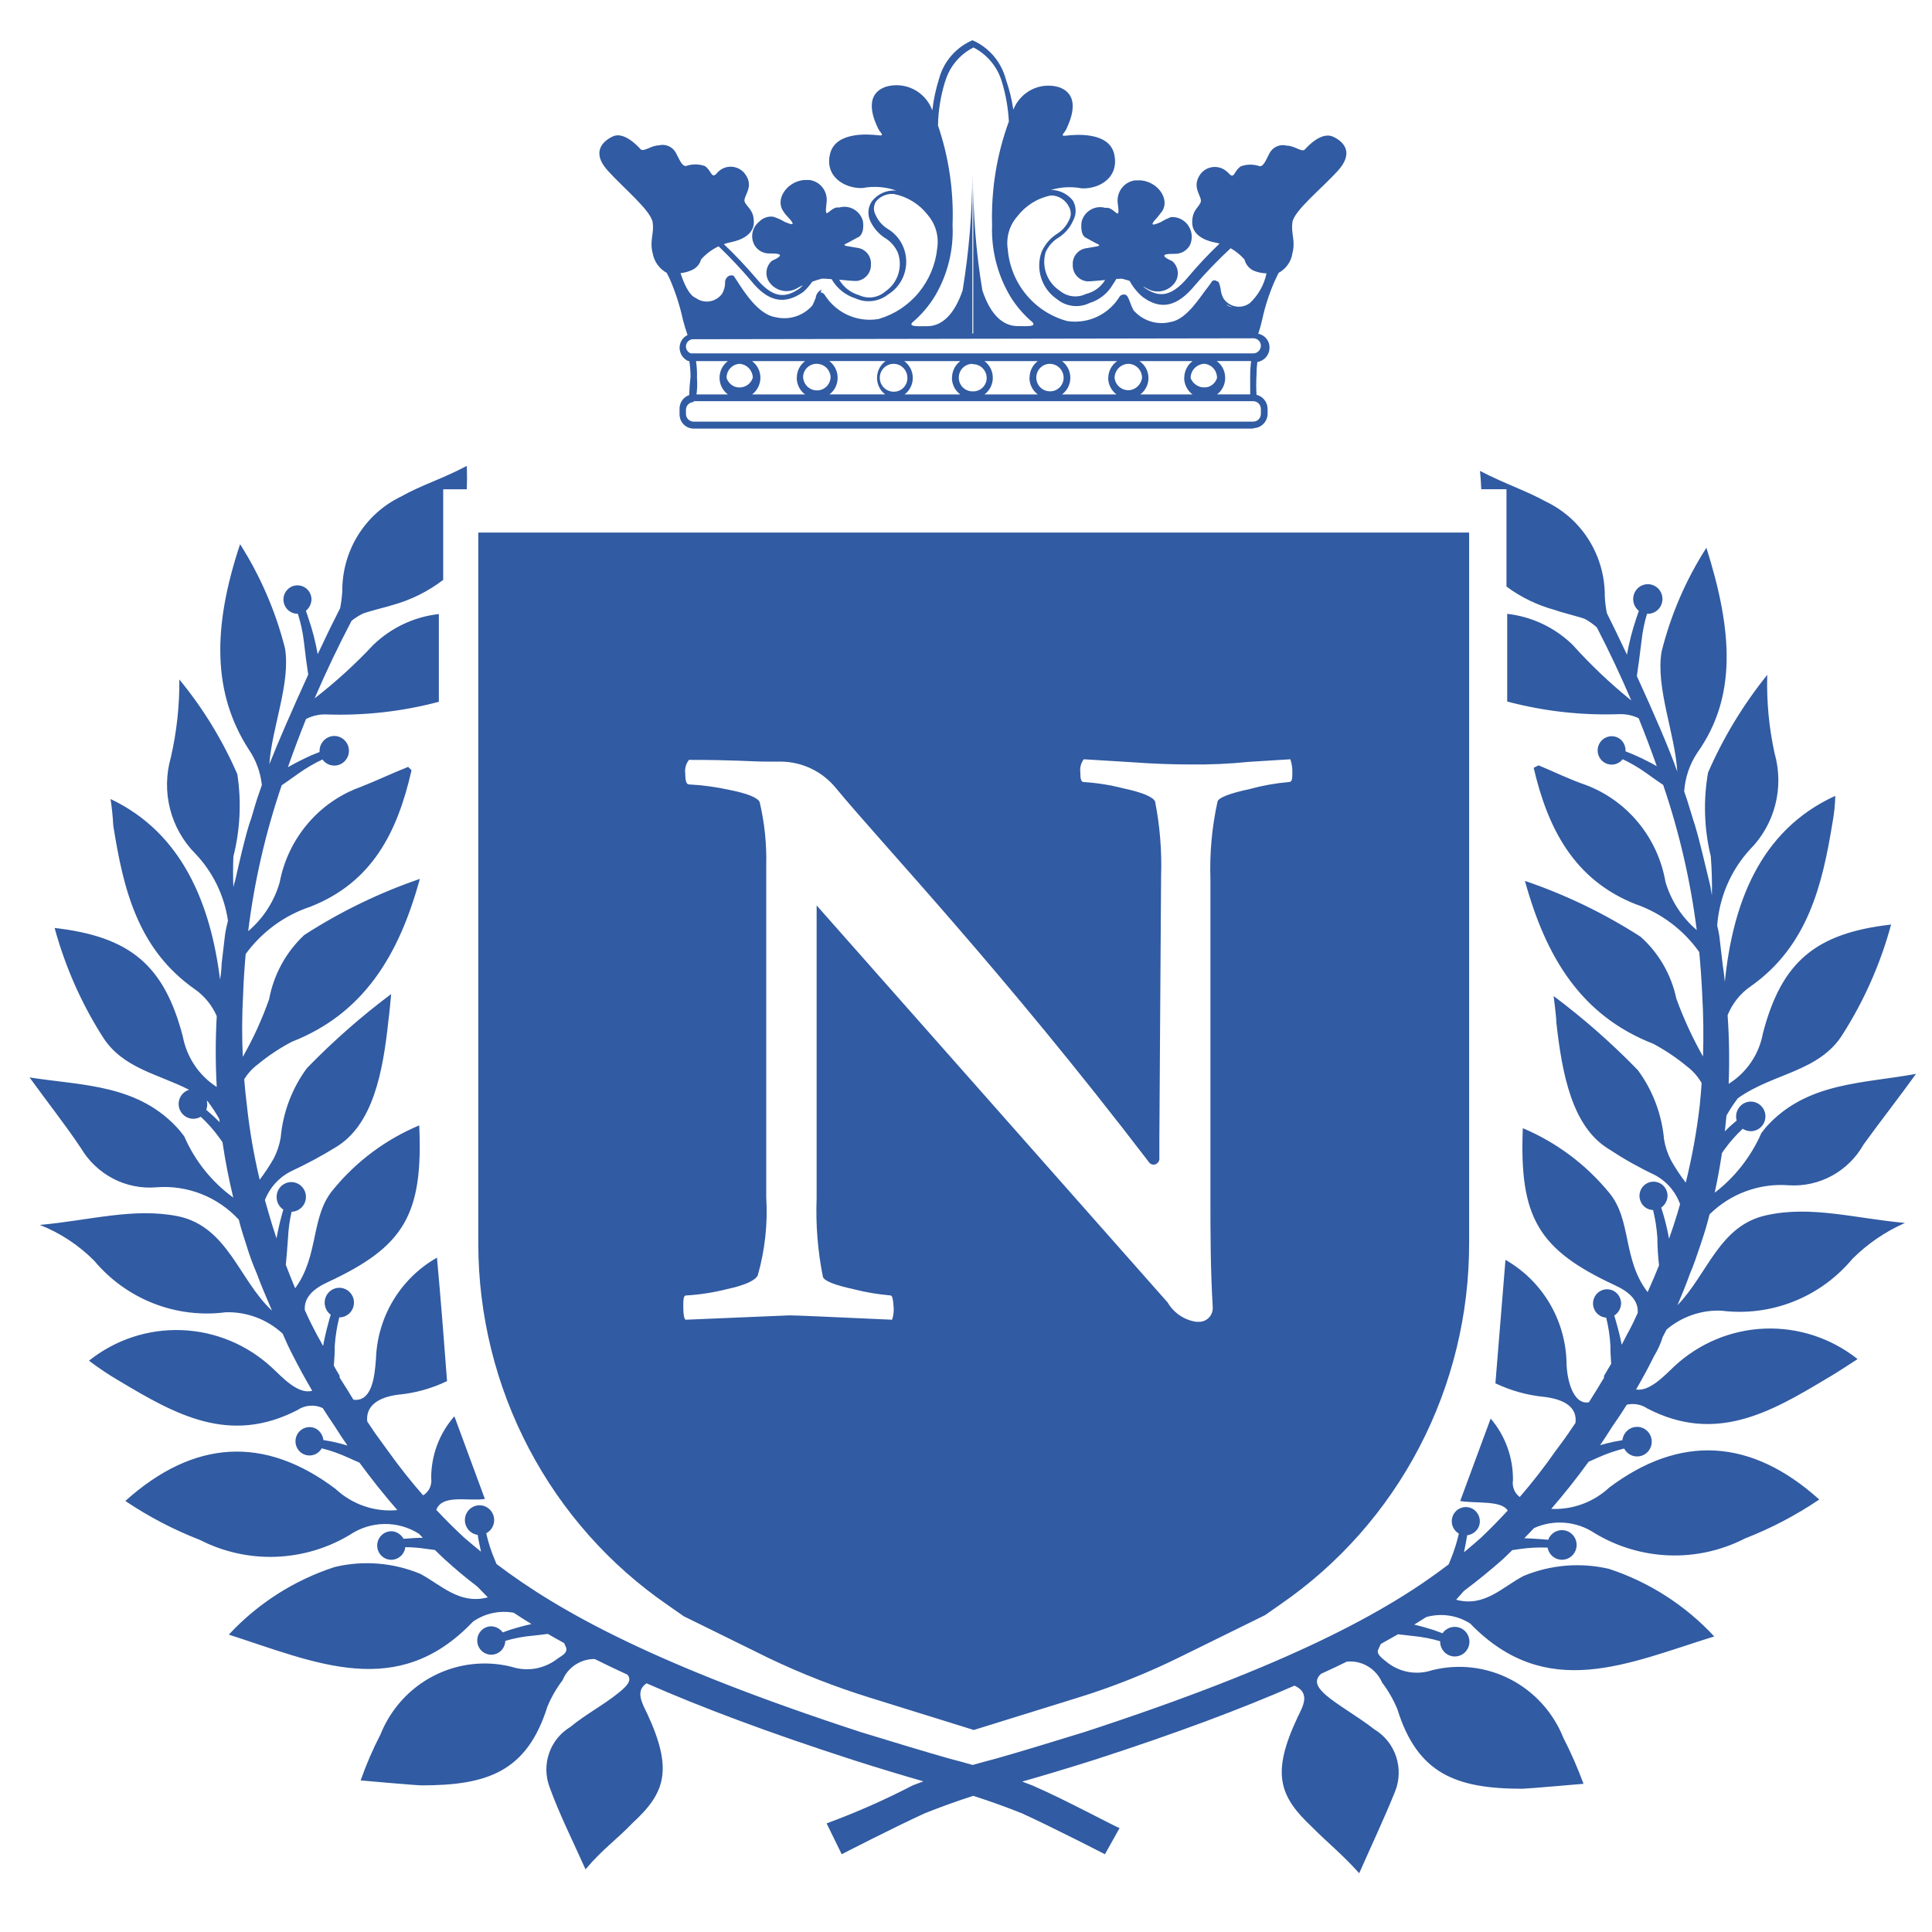 <svg width="48" height="48" viewBox="0 0 48 48" fill="none" xmlns="http://www.w3.org/2000/svg">
<path d="M16.216 5.528C16.255 5.819 16.133 5.973 16.216 6.295C16.235 6.397 16.276 6.493 16.336 6.577C16.397 6.661 16.475 6.73 16.565 6.779L16.634 6.917C16.779 7.247 16.89 7.591 16.967 7.944C17 8.073 17.039 8.2 17.082 8.324C17.023 8.352 16.973 8.397 16.938 8.453C16.903 8.509 16.884 8.574 16.884 8.641C16.885 8.71 16.905 8.778 16.943 8.837C16.981 8.895 17.034 8.941 17.096 8.97H17.126C17.146 9.1 17.156 9.23 17.156 9.361C17.138 9.513 17.128 9.665 17.123 9.816C17.053 9.839 16.993 9.884 16.95 9.944C16.907 10.004 16.884 10.075 16.883 10.149V10.28C16.883 10.285 16.883 10.291 16.883 10.296C16.884 10.389 16.92 10.479 16.986 10.545C17.051 10.611 17.14 10.648 17.232 10.648H31.137V10.637C31.23 10.637 31.32 10.601 31.386 10.534C31.453 10.469 31.491 10.379 31.493 10.284V10.152C31.491 10.072 31.463 9.995 31.413 9.933C31.364 9.871 31.295 9.828 31.218 9.809C31.208 9.643 31.208 9.475 31.218 9.309C31.218 9.203 31.225 9.098 31.238 8.993C31.329 8.979 31.412 8.93 31.468 8.856C31.524 8.781 31.549 8.688 31.538 8.595C31.538 8.591 31.538 8.585 31.538 8.581C31.527 8.51 31.494 8.444 31.444 8.392C31.395 8.341 31.331 8.305 31.261 8.292C31.299 8.177 31.332 8.061 31.358 7.943C31.434 7.589 31.549 7.245 31.7 6.916L31.768 6.778C31.858 6.73 31.936 6.661 31.995 6.577C32.055 6.493 32.094 6.396 32.109 6.295C32.192 5.973 32.071 5.819 32.109 5.527C32.147 5.236 32.829 4.693 33.235 4.247C33.64 3.802 33.401 3.526 33.12 3.396C32.84 3.265 32.498 3.623 32.423 3.71C32.347 3.796 32.165 3.618 31.968 3.618C31.887 3.596 31.801 3.603 31.724 3.636C31.648 3.669 31.584 3.728 31.543 3.802C31.453 3.97 31.399 4.131 31.301 4.131C31.149 4.077 30.983 4.077 30.831 4.131C30.657 4.238 30.672 4.453 30.543 4.323C30.516 4.291 30.485 4.263 30.452 4.239C30.357 4.167 30.238 4.136 30.121 4.152C30.004 4.168 29.897 4.23 29.825 4.325C29.575 4.671 29.9 4.893 29.825 5.039C29.75 5.184 29.62 5.238 29.62 5.53C29.62 5.821 29.901 5.967 30.167 6.021C30.211 6.029 30.255 6.039 30.299 6.052C30.025 6.313 29.766 6.589 29.522 6.879C29.072 7.423 28.756 7.377 28.423 7.14L28.401 7.117C28.444 7.139 28.487 7.161 28.529 7.185C28.638 7.241 28.763 7.256 28.882 7.228C29.001 7.2 29.106 7.132 29.181 7.034C29.242 6.953 29.271 6.852 29.261 6.751C29.251 6.65 29.203 6.556 29.127 6.49C28.718 6.306 29.037 6.306 29.181 6.306C29.255 6.309 29.329 6.292 29.395 6.257C29.46 6.222 29.516 6.17 29.556 6.106C29.595 6.029 29.613 5.943 29.608 5.857C29.604 5.77 29.576 5.686 29.529 5.614C29.483 5.541 29.418 5.483 29.341 5.444C29.265 5.405 29.179 5.388 29.094 5.393C29.002 5.429 28.913 5.472 28.828 5.524C28.76 5.546 28.472 5.692 28.76 5.393L28.874 5.247C29.064 4.956 28.783 4.526 28.349 4.481H28.2C28.071 4.498 27.954 4.565 27.874 4.668C27.793 4.771 27.755 4.902 27.768 5.033C27.836 5.524 27.73 5.209 27.526 5.163H27.457C27.336 5.13 27.206 5.147 27.097 5.21C26.988 5.274 26.907 5.378 26.874 5.501C26.874 5.501 26.813 5.846 26.995 5.915L27.22 6.038C27.418 6.122 27.266 6.114 26.978 6.169C26.883 6.184 26.798 6.234 26.738 6.309C26.678 6.384 26.647 6.479 26.652 6.575C26.648 6.679 26.683 6.78 26.751 6.857C26.819 6.934 26.914 6.982 27.016 6.99C27.066 6.994 27.26 6.975 27.456 6.957C27.403 7.044 27.334 7.12 27.252 7.179C27.169 7.239 27.076 7.281 26.978 7.304C26.873 7.355 26.755 7.374 26.64 7.359C26.524 7.344 26.415 7.295 26.326 7.22C26.174 7.12 26.059 6.974 25.996 6.802C25.933 6.631 25.927 6.444 25.977 6.269C26.045 6.115 26.159 5.986 26.303 5.901C26.459 5.801 26.583 5.657 26.659 5.486C26.701 5.41 26.724 5.324 26.724 5.237C26.724 5.15 26.701 5.064 26.659 4.988C26.594 4.904 26.511 4.836 26.416 4.79C26.321 4.743 26.217 4.719 26.112 4.719C26.361 4.644 26.624 4.631 26.879 4.68C27.334 4.696 27.811 4.397 27.682 3.829C27.553 3.261 26.697 3.346 26.5 3.369C26.303 3.393 26.454 3.308 26.5 3.193C26.546 3.078 26.91 2.38 26.31 2.166C26.086 2.1 25.846 2.12 25.637 2.223C25.427 2.326 25.263 2.505 25.176 2.723C25.138 2.468 25.076 2.217 24.991 1.974C24.934 1.758 24.831 1.559 24.687 1.39C24.543 1.222 24.363 1.088 24.161 1C23.959 1.086 23.778 1.218 23.634 1.385C23.489 1.553 23.384 1.751 23.328 1.966C23.248 2.22 23.193 2.48 23.163 2.745V2.74C23.078 2.512 22.912 2.325 22.696 2.217C22.481 2.109 22.233 2.087 22.003 2.157C21.402 2.372 21.76 3.068 21.813 3.185C21.865 3.302 22.01 3.384 21.813 3.361C21.616 3.337 20.762 3.254 20.623 3.821C20.483 4.388 20.987 4.687 21.426 4.672C21.716 4.617 22.015 4.641 22.292 4.743L22.253 4.734C22.14 4.727 22.027 4.747 21.924 4.794C21.821 4.841 21.731 4.912 21.661 5.002C21.613 5.073 21.583 5.156 21.577 5.242C21.57 5.329 21.586 5.415 21.623 5.493C21.701 5.662 21.825 5.806 21.979 5.907C22.124 5.993 22.238 6.121 22.306 6.276C22.369 6.448 22.372 6.638 22.316 6.813C22.26 6.988 22.147 7.139 21.995 7.242C21.907 7.319 21.798 7.368 21.683 7.385C21.567 7.401 21.449 7.383 21.343 7.333C21.136 7.274 20.959 7.137 20.849 6.949C21.04 6.967 21.225 6.984 21.275 6.981C21.377 6.973 21.472 6.925 21.54 6.848C21.608 6.77 21.643 6.669 21.639 6.566C21.644 6.47 21.613 6.374 21.553 6.299C21.493 6.224 21.407 6.174 21.312 6.159C21.024 6.106 20.873 6.113 21.07 6.029L21.295 5.906C21.5 5.837 21.439 5.492 21.439 5.492C21.405 5.369 21.325 5.265 21.216 5.201C21.107 5.138 20.977 5.121 20.855 5.154H20.787C20.575 5.2 20.477 5.514 20.537 5.023C20.552 4.894 20.516 4.763 20.437 4.66C20.357 4.556 20.241 4.489 20.113 4.472H19.969C19.544 4.518 19.263 4.947 19.453 5.238C19.486 5.29 19.525 5.339 19.567 5.384C19.855 5.683 19.567 5.536 19.499 5.514C19.408 5.46 19.311 5.416 19.211 5.384C19.145 5.376 19.079 5.383 19.017 5.406C18.955 5.429 18.899 5.466 18.854 5.514C18.771 5.583 18.714 5.679 18.695 5.786C18.675 5.893 18.695 6.003 18.749 6.097C18.788 6.161 18.844 6.213 18.91 6.248C18.976 6.283 19.049 6.3 19.124 6.297C19.268 6.297 19.586 6.297 19.177 6.48C19.101 6.547 19.053 6.641 19.044 6.742C19.034 6.843 19.062 6.944 19.124 7.025C19.198 7.123 19.304 7.191 19.423 7.219C19.542 7.247 19.666 7.232 19.776 7.176C19.832 7.144 19.89 7.113 19.948 7.085C19.924 7.111 19.9 7.137 19.873 7.161C19.532 7.399 19.221 7.445 18.774 6.9C18.525 6.608 18.261 6.329 17.983 6.065C18.046 6.044 18.11 6.027 18.175 6.014C18.433 5.961 18.729 5.815 18.729 5.524C18.729 5.232 18.593 5.178 18.509 5.033C18.426 4.887 18.767 4.664 18.509 4.319C18.437 4.224 18.331 4.162 18.213 4.146C18.096 4.13 17.977 4.161 17.883 4.233C17.851 4.257 17.823 4.285 17.799 4.317C17.67 4.447 17.678 4.233 17.511 4.125C17.359 4.071 17.194 4.071 17.042 4.125C16.936 4.125 16.883 3.964 16.792 3.796C16.751 3.721 16.688 3.663 16.611 3.63C16.534 3.597 16.448 3.59 16.367 3.612C16.177 3.612 15.988 3.788 15.912 3.704C15.837 3.62 15.495 3.259 15.223 3.39C14.951 3.52 14.698 3.796 15.101 4.241C15.505 4.686 16.178 5.237 16.216 5.528ZM31.061 9.799H30.236C30.299 9.752 30.35 9.691 30.385 9.62C30.421 9.549 30.439 9.471 30.439 9.392C30.439 9.387 30.439 9.382 30.439 9.377C30.438 9.297 30.418 9.219 30.382 9.149C30.346 9.078 30.294 9.017 30.23 8.97H31.084C31.068 9.092 31.06 9.215 31.06 9.338L31.061 9.799ZM29.936 9.04C30.02 9.05 30.098 9.092 30.153 9.158C30.209 9.223 30.238 9.307 30.236 9.393C30.22 9.442 30.194 9.487 30.158 9.524C30.122 9.562 30.079 9.59 30.031 9.608C29.943 9.636 29.847 9.63 29.764 9.59C29.68 9.55 29.615 9.48 29.581 9.393C29.581 9.346 29.59 9.299 29.608 9.255C29.626 9.212 29.652 9.173 29.686 9.14C29.719 9.107 29.759 9.081 29.802 9.064C29.846 9.046 29.892 9.038 29.939 9.039L29.936 9.04ZM29.42 9.393C29.421 9.472 29.441 9.55 29.477 9.621C29.513 9.692 29.564 9.753 29.628 9.8H28.33C28.395 9.751 28.447 9.688 28.482 9.615C28.518 9.542 28.535 9.461 28.533 9.38C28.531 9.299 28.51 9.219 28.471 9.148C28.431 9.077 28.376 9.016 28.309 8.972H29.629C29.564 9.02 29.511 9.084 29.476 9.157C29.44 9.23 29.422 9.311 29.423 9.392L29.42 9.393ZM28.025 9.04H28.04C28.131 9.042 28.216 9.081 28.279 9.147C28.341 9.213 28.375 9.301 28.373 9.393C28.361 9.468 28.327 9.537 28.273 9.591C28.22 9.645 28.152 9.68 28.078 9.692H28.072C28.027 9.697 27.982 9.694 27.938 9.682C27.895 9.669 27.855 9.648 27.819 9.62C27.784 9.592 27.754 9.557 27.732 9.517C27.71 9.477 27.697 9.434 27.691 9.388C27.692 9.298 27.728 9.211 27.79 9.146C27.853 9.081 27.938 9.043 28.027 9.039L28.025 9.04ZM27.532 9.385C27.532 9.466 27.551 9.546 27.587 9.618C27.623 9.69 27.676 9.752 27.74 9.8H26.384C26.448 9.753 26.5 9.692 26.536 9.621C26.572 9.55 26.591 9.472 26.592 9.393C26.592 9.393 26.592 9.388 26.592 9.385C26.592 9.305 26.573 9.225 26.537 9.153C26.501 9.081 26.449 9.019 26.384 8.971H27.757C27.689 9.017 27.634 9.078 27.596 9.15C27.557 9.222 27.536 9.303 27.535 9.385L27.532 9.385ZM26.084 9.04H26.092C26.182 9.042 26.268 9.081 26.331 9.147C26.393 9.213 26.427 9.301 26.425 9.393C26.423 9.482 26.386 9.567 26.322 9.629C26.258 9.691 26.172 9.724 26.084 9.722C26.039 9.722 25.995 9.713 25.954 9.696C25.913 9.679 25.876 9.654 25.845 9.622C25.813 9.591 25.788 9.553 25.772 9.511C25.755 9.47 25.746 9.426 25.746 9.381C25.746 9.336 25.755 9.291 25.772 9.25C25.788 9.209 25.813 9.171 25.845 9.139C25.876 9.108 25.913 9.082 25.954 9.065C25.995 9.048 26.039 9.039 26.084 9.039L26.084 9.04ZM25.576 9.385C25.576 9.466 25.595 9.546 25.631 9.618C25.667 9.69 25.72 9.752 25.784 9.8H24.458C24.522 9.753 24.573 9.692 24.61 9.621C24.646 9.55 24.665 9.472 24.666 9.393C24.666 9.393 24.666 9.388 24.666 9.385C24.666 9.305 24.648 9.225 24.611 9.153C24.575 9.081 24.523 9.019 24.458 8.971H25.784C25.72 9.019 25.669 9.081 25.633 9.153C25.597 9.225 25.579 9.304 25.579 9.385L25.576 9.385ZM24.158 9.04L24.166 9.048H24.181C24.271 9.05 24.357 9.088 24.419 9.154C24.482 9.22 24.516 9.309 24.514 9.4C24.514 9.4 24.514 9.407 24.514 9.41C24.508 9.499 24.467 9.582 24.4 9.641C24.334 9.699 24.247 9.729 24.158 9.723C24.069 9.723 23.983 9.687 23.919 9.623C23.856 9.559 23.821 9.472 23.821 9.382C23.821 9.291 23.856 9.204 23.919 9.14C23.983 9.076 24.069 9.04 24.158 9.04ZM23.65 9.385C23.65 9.466 23.669 9.546 23.705 9.618C23.741 9.69 23.794 9.752 23.858 9.8H22.474C22.538 9.751 22.59 9.688 22.625 9.616C22.661 9.544 22.679 9.464 22.678 9.383C22.677 9.303 22.657 9.223 22.62 9.152C22.583 9.08 22.53 9.019 22.466 8.972H23.858C23.794 9.02 23.743 9.082 23.707 9.153C23.672 9.225 23.653 9.304 23.653 9.385L23.65 9.385ZM22.544 9.393C22.544 9.479 22.512 9.561 22.454 9.624C22.397 9.687 22.317 9.725 22.233 9.731C22.164 9.737 22.094 9.722 22.034 9.688C21.973 9.654 21.924 9.602 21.893 9.539C21.863 9.476 21.851 9.404 21.861 9.335C21.872 9.265 21.902 9.201 21.95 9.149C21.997 9.098 22.059 9.062 22.127 9.047C22.195 9.032 22.265 9.038 22.33 9.064C22.394 9.09 22.449 9.136 22.487 9.195C22.526 9.254 22.545 9.323 22.544 9.393ZM21.793 9.326C21.782 9.416 21.795 9.506 21.83 9.589C21.865 9.672 21.921 9.745 21.992 9.799H20.607C20.67 9.752 20.721 9.691 20.757 9.62C20.792 9.549 20.81 9.471 20.81 9.392C20.81 9.387 20.81 9.382 20.81 9.377C20.809 9.297 20.79 9.219 20.754 9.149C20.718 9.078 20.666 9.017 20.603 8.97H22.003C21.945 9.012 21.897 9.065 21.861 9.126C21.825 9.187 21.802 9.255 21.793 9.326ZM20.31 9.04C20.395 9.044 20.476 9.08 20.536 9.141C20.596 9.202 20.632 9.283 20.636 9.369C20.633 9.459 20.596 9.544 20.532 9.605C20.468 9.667 20.383 9.701 20.294 9.699C20.205 9.699 20.119 9.663 20.055 9.6C19.992 9.537 19.955 9.451 19.953 9.361C19.953 9.361 19.953 9.355 19.953 9.352C19.956 9.308 19.968 9.264 19.987 9.225C20.007 9.185 20.034 9.15 20.067 9.121C20.101 9.092 20.139 9.07 20.181 9.056C20.222 9.042 20.266 9.036 20.31 9.039V9.04ZM19.794 9.393C19.796 9.472 19.815 9.55 19.851 9.621C19.887 9.692 19.939 9.753 20.002 9.8H18.684C18.747 9.753 18.799 9.692 18.835 9.621C18.871 9.55 18.891 9.472 18.892 9.393C18.892 9.393 18.892 9.388 18.892 9.385C18.892 9.305 18.873 9.225 18.837 9.153C18.801 9.081 18.748 9.019 18.684 8.971H20.002C19.937 9.02 19.885 9.083 19.849 9.156C19.813 9.23 19.795 9.31 19.797 9.392L19.794 9.393ZM18.385 9.04C18.471 9.048 18.55 9.087 18.609 9.151C18.668 9.215 18.701 9.298 18.703 9.385C18.686 9.44 18.655 9.489 18.614 9.529C18.573 9.569 18.523 9.598 18.468 9.613H18.463C18.379 9.638 18.288 9.628 18.211 9.585C18.134 9.542 18.076 9.471 18.051 9.385C18.051 9.295 18.085 9.208 18.148 9.143C18.21 9.079 18.295 9.041 18.385 9.039V9.04ZM17.877 9.385C17.877 9.466 17.895 9.546 17.932 9.618C17.968 9.69 18.02 9.752 18.085 9.8H17.304C17.323 9.665 17.327 9.528 17.316 9.393C17.321 9.252 17.313 9.111 17.292 8.971H18.085C18.02 9.018 17.968 9.081 17.932 9.153C17.896 9.224 17.877 9.304 17.877 9.385V9.385ZM31.326 10.16V10.283C31.326 10.334 31.306 10.383 31.27 10.419C31.235 10.455 31.186 10.475 31.136 10.475H17.232C17.182 10.475 17.134 10.455 17.098 10.419C17.062 10.383 17.042 10.334 17.042 10.283V10.182C17.042 10.131 17.062 10.082 17.098 10.046C17.134 10.01 17.182 9.99 17.232 9.99V9.967H31.137C31.187 9.968 31.235 9.988 31.27 10.024C31.306 10.06 31.326 10.108 31.326 10.159V10.16ZM31.326 8.589C31.326 8.639 31.306 8.688 31.27 8.724C31.235 8.76 31.186 8.78 31.136 8.78H17.164C17.123 8.766 17.088 8.738 17.066 8.7C17.044 8.662 17.037 8.617 17.045 8.574C17.054 8.531 17.077 8.492 17.112 8.465C17.146 8.438 17.189 8.425 17.232 8.428L31.144 8.405C31.192 8.405 31.238 8.424 31.272 8.459C31.306 8.493 31.326 8.54 31.326 8.589ZM30.465 7.56C30.512 7.59 30.562 7.613 30.615 7.63C30.587 7.629 30.559 7.622 30.533 7.61C30.508 7.598 30.484 7.581 30.465 7.56ZM26.557 5.136C26.587 5.188 26.603 5.246 26.603 5.305C26.603 5.365 26.587 5.423 26.557 5.474C26.493 5.615 26.388 5.733 26.257 5.812C26.09 5.92 25.959 6.074 25.878 6.257C25.803 6.467 25.8 6.696 25.868 6.909C25.937 7.121 26.074 7.305 26.257 7.43C26.369 7.523 26.504 7.582 26.648 7.599C26.792 7.617 26.937 7.593 27.068 7.529C27.314 7.454 27.523 7.287 27.652 7.062C27.679 7.021 27.707 6.976 27.736 6.93C27.79 6.93 27.838 6.924 27.872 6.924C27.937 6.939 28 6.958 28.064 6.978C28.147 7.13 28.256 7.265 28.387 7.376C28.842 7.714 29.251 7.621 29.691 7.084C29.968 6.762 30.264 6.456 30.575 6.167C30.704 6.24 30.821 6.335 30.919 6.448C30.934 6.508 30.962 6.564 31.001 6.611C31.04 6.659 31.089 6.697 31.144 6.724C31.247 6.766 31.356 6.789 31.466 6.792C31.407 7.075 31.263 7.332 31.053 7.529L31.046 7.534C30.996 7.57 30.94 7.595 30.881 7.609C30.822 7.622 30.76 7.624 30.701 7.613C30.641 7.603 30.583 7.58 30.532 7.547C30.481 7.514 30.436 7.472 30.401 7.421C30.358 7.346 30.333 7.263 30.326 7.176C30.304 7.077 30.288 6.984 30.228 6.984C30.221 6.98 30.214 6.977 30.206 6.974V6.969C30.192 6.964 30.176 6.963 30.161 6.965C30.146 6.967 30.131 6.972 30.118 6.981L30.027 7.111C29.837 7.339 29.497 7.939 29.079 8C28.915 8.041 28.742 8.035 28.581 7.984C28.419 7.932 28.274 7.837 28.162 7.709C28.129 7.647 28.101 7.583 28.078 7.517C28.04 7.418 28.01 7.317 27.934 7.317C27.913 7.315 27.892 7.318 27.872 7.326C27.852 7.334 27.834 7.347 27.82 7.364C27.686 7.584 27.491 7.76 27.259 7.869C27.028 7.978 26.769 8.015 26.516 7.977C26.119 7.871 25.763 7.643 25.499 7.324C25.234 7.006 25.073 6.613 25.038 6.198C25.015 6.052 25.024 5.903 25.064 5.761C25.105 5.619 25.176 5.488 25.273 5.378C25.48 5.108 25.776 4.922 26.108 4.856C26.201 4.855 26.293 4.881 26.372 4.931C26.452 4.98 26.516 5.052 26.557 5.136ZM23.481 2.031C23.534 1.848 23.623 1.677 23.745 1.531C23.866 1.384 24.017 1.265 24.186 1.18C24.355 1.266 24.504 1.386 24.625 1.532C24.747 1.678 24.837 1.848 24.891 2.031C24.989 2.352 25.047 2.683 25.065 3.018C24.764 3.839 24.623 4.712 24.648 5.587C24.625 6.203 24.778 6.813 25.088 7.343C25.239 7.596 25.432 7.821 25.657 8.01C25.725 8.102 25.618 8.11 25.27 8.102C24.922 8.094 24.611 7.833 24.406 7.213C24.246 6.25 24.17 5.275 24.181 4.299V8.285H24.158V4.301C24.155 5.277 24.074 6.252 23.916 7.215C23.703 7.836 23.391 8.097 23.052 8.104C22.712 8.112 22.589 8.104 22.665 8.013C22.89 7.824 23.082 7.598 23.234 7.346C23.545 6.816 23.696 6.205 23.666 5.59C23.697 4.75 23.575 3.912 23.304 3.117C23.311 2.749 23.37 2.383 23.479 2.031H23.481ZM18.651 6.964C19.076 7.5 19.485 7.585 19.955 7.255C20.04 7.179 20.116 7.093 20.18 6.998C20.26 6.968 20.341 6.943 20.424 6.922C20.477 6.922 20.563 6.928 20.661 6.936L20.667 6.945C20.798 7.168 21.006 7.335 21.251 7.412C21.383 7.473 21.529 7.496 21.674 7.478C21.818 7.461 21.955 7.403 22.069 7.313C22.206 7.228 22.318 7.109 22.396 6.967C22.474 6.825 22.515 6.666 22.515 6.504C22.515 6.342 22.474 6.182 22.396 6.041C22.318 5.899 22.206 5.78 22.069 5.695C21.933 5.615 21.824 5.495 21.759 5.35C21.729 5.299 21.713 5.24 21.713 5.181C21.713 5.121 21.729 5.063 21.759 5.012C21.812 4.945 21.881 4.892 21.96 4.859C22.038 4.825 22.124 4.812 22.209 4.82C22.543 4.886 22.841 5.071 23.051 5.341C23.146 5.453 23.217 5.584 23.257 5.725C23.298 5.867 23.307 6.016 23.286 6.162C23.245 6.569 23.085 6.955 22.825 7.269C22.566 7.584 22.219 7.812 21.83 7.925C21.57 7.97 21.303 7.936 21.062 7.827C20.822 7.718 20.619 7.538 20.48 7.312C20.468 7.299 20.454 7.288 20.439 7.28C20.423 7.272 20.406 7.267 20.389 7.266L20.411 7.197C20.372 7.214 20.338 7.242 20.312 7.277C20.287 7.312 20.271 7.353 20.267 7.396C20.243 7.462 20.215 7.526 20.184 7.588C20.072 7.717 19.927 7.812 19.765 7.863C19.603 7.914 19.431 7.92 19.266 7.88C18.842 7.818 18.478 7.235 18.319 6.99L18.228 6.852C18.191 6.837 18.15 6.837 18.114 6.852C18.079 6.87 18.052 6.898 18.034 6.932C18.016 6.967 18.01 7.006 18.015 7.044C18.01 7.133 17.985 7.22 17.941 7.297C17.868 7.398 17.758 7.466 17.636 7.486C17.514 7.506 17.389 7.477 17.288 7.404C17.117 7.337 16.988 7.034 16.908 6.786C16.995 6.778 17.08 6.756 17.16 6.722C17.222 6.7 17.278 6.664 17.323 6.616C17.368 6.568 17.401 6.509 17.418 6.446C17.54 6.308 17.688 6.197 17.854 6.12C18.133 6.387 18.398 6.668 18.649 6.962L18.651 6.964Z" fill="#315BA2"/>
<path d="M16.598 39.883L16.988 40.156L19.115 41.203C19.923 41.588 20.757 41.913 21.61 42.178L24.192 42.981L26.779 42.178C27.645 41.911 28.489 41.575 29.303 41.174L31.43 40.127L31.82 39.854C33.266 38.858 34.448 37.519 35.264 35.954C36.08 34.389 36.504 32.645 36.5 30.876V13.231H11.883V30.901C11.885 32.674 12.316 34.419 13.138 35.984C13.96 37.55 15.147 38.888 16.598 39.883ZM19.037 29.743V21.5C19.05 20.971 18.995 20.443 18.874 19.929C18.831 19.821 18.574 19.714 18.124 19.625C17.793 19.552 17.456 19.506 17.117 19.489C17.053 19.489 17.025 19.396 17.025 19.223C17.016 19.163 17.02 19.101 17.036 19.041C17.052 18.982 17.079 18.927 17.117 18.879C18.272 18.879 18.677 18.922 19.038 18.922H19.413C19.672 18.926 19.927 18.986 20.16 19.099C20.393 19.211 20.599 19.374 20.764 19.575C21.948 21.009 24.891 24.093 28.563 28.897C28.59 28.921 28.624 28.935 28.659 28.935C28.695 28.935 28.729 28.921 28.755 28.897C28.782 28.873 28.799 28.84 28.804 28.804V28.273L28.847 21.768C28.868 21.145 28.818 20.522 28.697 19.911C28.648 19.803 28.392 19.689 27.917 19.588C27.592 19.504 27.26 19.451 26.925 19.43C26.861 19.43 26.84 19.355 26.84 19.194C26.825 19.077 26.855 18.958 26.925 18.864L28.088 18.935C28.669 18.978 29.165 18.993 29.57 18.993C30.057 18.999 30.545 18.978 31.03 18.928L32.058 18.864C32.093 18.965 32.109 19.072 32.108 19.179C32.108 19.344 32.108 19.43 32.016 19.43C31.69 19.459 31.367 19.516 31.051 19.603C30.548 19.71 30.279 19.818 30.25 19.911C30.11 20.548 30.05 21.201 30.073 21.854V29.836C30.073 30.617 30.073 31.499 30.13 32.475C30.133 32.52 30.127 32.566 30.113 32.608C30.098 32.651 30.075 32.691 30.046 32.724C30.016 32.758 29.98 32.786 29.94 32.806C29.9 32.826 29.857 32.837 29.812 32.84H29.719C29.573 32.818 29.433 32.764 29.311 32.681C29.188 32.598 29.085 32.488 29.01 32.36L20.289 22.495V29.766C20.264 30.423 20.316 31.08 20.445 31.724C20.48 31.824 20.729 31.925 21.195 32.027C21.5 32.105 21.811 32.158 22.124 32.185C22.167 32.185 22.188 32.271 22.199 32.436C22.213 32.555 22.201 32.675 22.164 32.788C20.676 32.723 19.831 32.68 19.613 32.68L17.04 32.788C16.997 32.788 16.976 32.644 16.976 32.48C16.976 32.315 16.976 32.186 17.04 32.186C17.384 32.166 17.726 32.113 18.061 32.028C18.529 31.928 18.77 31.806 18.827 31.684C19.006 31.055 19.077 30.399 19.037 29.746V29.743Z" fill="#315BA2"/>
<path d="M41.31 33.215L41.406 33.032C41.785 32.71 42.27 32.543 42.765 32.563C43.372 32.64 43.988 32.562 44.557 32.337C45.127 32.112 45.631 31.746 46.025 31.273C46.402 30.898 46.844 30.596 47.329 30.384C46.079 30.269 44.995 29.947 43.888 30.192C42.714 30.445 42.431 31.649 41.676 32.428C41.786 32.17 41.891 31.911 41.985 31.649C42.076 31.442 42.159 31.189 42.227 30.99C42.296 30.79 42.371 30.56 42.432 30.33C42.447 30.277 42.459 30.224 42.473 30.171C42.731 29.916 43.04 29.719 43.38 29.595C43.719 29.47 44.081 29.42 44.441 29.448C44.814 29.472 45.185 29.39 45.514 29.211C45.842 29.032 46.114 28.764 46.299 28.436C46.731 27.838 47.179 27.27 47.603 26.68C46.284 26.925 44.881 26.88 43.873 28.007L43.76 28.152C43.503 28.737 43.105 29.246 42.601 29.633C42.672 29.305 42.732 28.977 42.782 28.646L42.842 28.56C42.977 28.373 43.129 28.2 43.298 28.043L43.312 28.053C43.375 28.09 43.447 28.108 43.519 28.104C43.592 28.099 43.661 28.073 43.719 28.029C43.777 27.984 43.82 27.923 43.843 27.854C43.866 27.784 43.868 27.709 43.849 27.638C43.829 27.568 43.79 27.504 43.734 27.457C43.679 27.409 43.611 27.379 43.539 27.371C43.467 27.362 43.394 27.376 43.33 27.41C43.265 27.444 43.213 27.497 43.178 27.561C43.132 27.647 43.121 27.747 43.147 27.84C43.083 27.895 43.018 27.95 42.956 28.007C42.921 28.04 42.888 28.075 42.853 28.109C42.868 27.978 42.882 27.847 42.894 27.715C42.978 27.566 43.073 27.423 43.176 27.286C44.055 26.657 45.202 26.634 45.784 25.692C46.318 24.852 46.723 23.934 46.984 22.97C45.104 23.185 44.262 23.898 43.8 25.669C43.753 25.928 43.653 26.173 43.506 26.39C43.359 26.607 43.169 26.79 42.948 26.928C42.97 26.36 42.962 25.79 42.922 25.222C43.039 24.93 43.239 24.68 43.497 24.504C44.922 23.499 45.279 21.966 45.529 20.433C45.569 20.215 45.592 19.994 45.597 19.773C43.699 20.639 43.046 22.491 42.853 24.394C42.84 24.253 42.822 24.111 42.8 23.968L42.717 23.262C42.703 23.172 42.686 23.083 42.663 22.995C42.715 22.291 43.001 21.625 43.475 21.107C43.78 20.801 43.998 20.417 44.106 19.996C44.214 19.575 44.208 19.132 44.089 18.715C43.949 18.075 43.888 17.421 43.907 16.767C43.311 17.506 42.816 18.322 42.436 19.195C42.315 19.886 42.338 20.595 42.504 21.276C42.529 21.6 42.539 21.924 42.532 22.248L42.527 22.22C42.511 22.103 42.489 21.988 42.459 21.874C42.344 21.414 42.246 20.954 42.11 20.502C42.041 20.294 41.98 20.072 41.905 19.842L41.843 19.665C41.866 19.32 41.978 18.987 42.17 18.7C43.156 17.312 43.049 15.679 42.395 13.609C41.886 14.403 41.509 15.275 41.281 16.193C41.13 17.082 41.621 18.248 41.671 19.171C41.493 18.651 41.083 17.704 40.667 16.796C40.697 16.596 40.742 16.271 40.781 15.94C40.805 15.706 40.852 15.475 40.92 15.249H40.925C40.997 15.253 41.069 15.234 41.131 15.195C41.193 15.156 41.242 15.1 41.272 15.033C41.301 14.966 41.311 14.892 41.298 14.819C41.286 14.747 41.253 14.68 41.203 14.627C41.152 14.574 41.087 14.537 41.017 14.522C40.946 14.507 40.872 14.513 40.804 14.54C40.737 14.568 40.679 14.615 40.639 14.675C40.598 14.736 40.576 14.808 40.576 14.882C40.576 14.938 40.588 14.995 40.613 15.046C40.637 15.097 40.673 15.142 40.717 15.177C40.694 15.239 40.673 15.302 40.652 15.365C40.553 15.659 40.476 15.96 40.421 16.265C40.241 15.881 40.067 15.524 39.921 15.231C39.894 15.093 39.877 14.953 39.871 14.812C39.874 14.322 39.738 13.841 39.481 13.425C39.223 13.009 38.853 12.677 38.415 12.466C37.885 12.175 37.422 12.037 36.77 11.7C36.785 11.845 36.795 12.003 36.802 12.155H37.428V14.573C37.789 14.84 38.196 15.037 38.628 15.154C38.734 15.2 39.295 15.338 39.386 15.382C39.489 15.44 39.586 15.509 39.674 15.589C39.981 16.183 40.266 16.788 40.529 17.403C40.006 16.981 39.518 16.518 39.068 16.017C38.625 15.588 38.055 15.319 37.446 15.251V17.429C38.358 17.672 39.3 17.777 40.243 17.743C40.405 17.739 40.566 17.774 40.712 17.845C40.871 18.238 41.021 18.635 41.162 19.035C40.974 18.929 40.781 18.833 40.584 18.747C40.518 18.719 40.452 18.692 40.386 18.667C40.389 18.611 40.379 18.556 40.358 18.505C40.337 18.454 40.305 18.408 40.264 18.372C40.211 18.328 40.147 18.3 40.079 18.293C40.011 18.286 39.942 18.299 39.882 18.331C39.821 18.362 39.771 18.412 39.737 18.472C39.704 18.532 39.689 18.601 39.694 18.67C39.699 18.739 39.724 18.805 39.766 18.86C39.808 18.914 39.865 18.955 39.929 18.978C39.994 19 40.064 19.003 40.13 18.985C40.196 18.968 40.256 18.931 40.301 18.88C40.307 18.875 40.31 18.868 40.314 18.862C40.52 18.959 40.716 19.075 40.902 19.207C41.046 19.312 41.191 19.413 41.321 19.501C41.72 20.671 41.999 21.879 42.155 23.107C41.787 22.794 41.517 22.38 41.379 21.914C41.286 21.374 41.055 20.867 40.709 20.445C40.364 20.023 39.915 19.699 39.408 19.506C38.983 19.36 38.619 19.177 38.225 19.015L38.104 19.076C38.453 20.58 39.105 21.852 40.621 22.458C41.263 22.678 41.822 23.096 42.217 23.653C42.251 24.01 42.276 24.368 42.292 24.727C42.321 25.233 42.327 25.74 42.311 26.249C42.05 25.788 41.828 25.306 41.647 24.807C41.522 24.213 41.211 23.676 40.761 23.274C39.862 22.695 38.897 22.229 37.887 21.886C38.412 23.795 39.289 25.237 41.079 25.934C41.374 26.093 41.653 26.28 41.912 26.494C42.061 26.606 42.185 26.747 42.277 26.909C42.264 27.093 42.249 27.277 42.23 27.46C42.155 28.108 42.039 28.75 41.882 29.383C41.749 29.208 41.627 29.024 41.518 28.832C41.433 28.669 41.374 28.493 41.343 28.311C41.288 27.686 41.062 27.089 40.691 26.586C40.043 25.918 39.343 25.303 38.599 24.746C38.599 24.746 38.667 25.252 38.667 25.405C38.811 26.695 39.061 27.997 39.971 28.549C40.333 28.788 40.71 29.001 41.101 29.186C41.398 29.339 41.627 29.6 41.741 29.917C41.72 29.992 41.699 30.064 41.677 30.137C41.612 30.352 41.542 30.565 41.467 30.776C41.433 30.587 41.39 30.399 41.337 30.213C41.316 30.143 41.294 30.073 41.272 30.002C41.318 29.97 41.357 29.927 41.384 29.877C41.412 29.826 41.427 29.77 41.43 29.713C41.43 29.644 41.411 29.576 41.373 29.518C41.336 29.46 41.283 29.415 41.22 29.387C41.158 29.36 41.088 29.351 41.021 29.363C40.954 29.375 40.891 29.407 40.842 29.454C40.792 29.501 40.757 29.562 40.741 29.63C40.726 29.697 40.73 29.767 40.754 29.832C40.777 29.897 40.819 29.954 40.874 29.995C40.929 30.036 40.995 30.059 41.063 30.063H41.07C41.126 30.291 41.162 30.524 41.177 30.758C41.177 30.986 41.194 31.213 41.218 31.437C41.128 31.661 41.034 31.883 40.935 32.102C40.306 31.288 40.545 30.301 39.972 29.624C39.397 28.926 38.664 28.379 37.834 28.03C37.744 30.253 38.221 31.044 40.108 31.925C40.474 32.091 40.712 32.305 40.688 32.623L40.662 32.676C40.587 32.845 40.503 33.014 40.412 33.175L40.322 33.351L40.29 33.41C40.256 33.233 40.214 33.057 40.163 32.883C40.145 32.816 40.127 32.75 40.106 32.685C40.156 32.653 40.197 32.609 40.227 32.557C40.257 32.505 40.273 32.447 40.276 32.387C40.276 32.318 40.257 32.251 40.22 32.193C40.183 32.135 40.13 32.089 40.068 32.061C40.005 32.034 39.936 32.025 39.869 32.036C39.802 32.048 39.739 32.079 39.689 32.126C39.639 32.173 39.604 32.234 39.588 32.301C39.572 32.368 39.575 32.438 39.599 32.503C39.621 32.568 39.663 32.625 39.717 32.666C39.772 32.708 39.837 32.732 39.905 32.736C39.962 32.965 39.998 33.2 40.01 33.435C40.01 33.587 40.019 33.732 40.03 33.88C39.97 33.981 39.911 34.082 39.851 34.184V34.23L39.661 34.544L39.477 34.837C39.468 34.84 39.459 34.842 39.45 34.843C39.075 34.882 38.919 34.26 38.919 33.816C38.901 33.3 38.751 32.798 38.486 32.358C38.22 31.918 37.847 31.554 37.403 31.301L37.153 34.368C37.538 34.551 37.951 34.666 38.374 34.706C38.928 34.776 39.186 34.998 39.142 35.353L38.992 35.572C38.977 35.599 38.959 35.625 38.939 35.648C38.848 35.786 38.742 35.917 38.643 36.055C38.368 36.45 38.072 36.829 37.758 37.193C37.694 37.146 37.645 37.083 37.615 37.009C37.586 36.936 37.576 36.856 37.589 36.777C37.596 36.215 37.399 35.669 37.035 35.244L36.278 37.293C36.7 37.358 37.299 37.273 37.459 37.529C37.245 37.761 37.023 37.987 36.794 38.205C36.659 38.324 36.52 38.445 36.372 38.566C36.387 38.495 36.402 38.423 36.415 38.35C36.428 38.278 36.441 38.213 36.452 38.143C36.51 38.136 36.564 38.115 36.612 38.083C36.66 38.05 36.7 38.007 36.728 37.956C36.759 37.894 36.772 37.825 36.764 37.756C36.757 37.688 36.729 37.623 36.685 37.569C36.642 37.516 36.584 37.477 36.518 37.457C36.453 37.437 36.383 37.437 36.318 37.457C36.252 37.477 36.194 37.515 36.15 37.568C36.106 37.621 36.078 37.686 36.071 37.755C36.063 37.824 36.075 37.893 36.106 37.955C36.137 38.016 36.185 38.067 36.245 38.102C36.193 38.328 36.123 38.549 36.034 38.763L35.991 38.867C34.448 40.048 32.028 41.371 26.937 43.034C26.088 43.295 25.391 43.509 24.739 43.694C24.547 43.744 24.355 43.796 24.165 43.85C23.976 43.795 23.785 43.743 23.594 43.694C22.942 43.509 22.243 43.295 21.388 43.034C16.282 41.368 13.895 40.04 12.335 38.857L12.297 38.763C12.204 38.548 12.131 38.323 12.08 38.093C12.145 38.06 12.198 38.007 12.233 37.943C12.268 37.879 12.283 37.805 12.276 37.732C12.269 37.659 12.241 37.589 12.195 37.533C12.149 37.476 12.087 37.434 12.018 37.413C11.948 37.392 11.874 37.393 11.805 37.415C11.736 37.437 11.674 37.479 11.629 37.537C11.584 37.594 11.557 37.664 11.551 37.737C11.545 37.81 11.561 37.884 11.597 37.947C11.625 37.998 11.664 38.04 11.711 38.073C11.758 38.105 11.812 38.126 11.868 38.133C11.88 38.209 11.894 38.285 11.91 38.361C11.922 38.425 11.936 38.489 11.951 38.552C11.804 38.433 11.665 38.316 11.53 38.2C11.292 37.979 11.062 37.75 10.839 37.512C10.989 37.117 11.62 37.303 12.047 37.242L11.289 35.187C10.917 35.609 10.712 36.155 10.713 36.721C10.725 36.804 10.713 36.89 10.678 36.967C10.642 37.044 10.585 37.108 10.513 37.152C10.205 36.801 9.916 36.435 9.643 36.053L9.348 35.647L9.295 35.571L9.124 35.316C9.085 34.961 9.349 34.721 9.887 34.651C10.31 34.612 10.723 34.498 11.107 34.313C11.032 33.301 10.948 32.264 10.857 31.246C10.414 31.497 10.041 31.859 9.775 32.298C9.51 32.736 9.36 33.236 9.341 33.75C9.311 34.195 9.243 34.808 8.811 34.778C8.8 34.777 8.789 34.775 8.779 34.773L8.636 34.539L8.438 34.225V34.179C8.388 34.097 8.34 34.014 8.294 33.93C8.307 33.778 8.317 33.603 8.317 33.428C8.334 33.192 8.371 32.959 8.429 32.73H8.434C8.507 32.73 8.577 32.707 8.637 32.665C8.697 32.624 8.743 32.565 8.769 32.497C8.796 32.428 8.801 32.353 8.786 32.282C8.77 32.21 8.733 32.145 8.68 32.095C8.627 32.044 8.561 32.011 8.489 31.999C8.418 31.987 8.344 31.997 8.278 32.028C8.212 32.059 8.157 32.109 8.119 32.172C8.082 32.234 8.063 32.307 8.067 32.381C8.069 32.436 8.084 32.491 8.11 32.54C8.136 32.589 8.173 32.632 8.217 32.664C8.195 32.734 8.175 32.804 8.157 32.875C8.105 33.062 8.062 33.25 8.027 33.441L7.975 33.343L7.876 33.167C7.793 33.006 7.702 32.837 7.627 32.668C7.609 32.63 7.591 32.592 7.573 32.551C7.549 32.236 7.782 32.02 8.142 31.855C10.037 30.974 10.515 30.186 10.416 27.96C9.586 28.307 8.852 28.854 8.279 29.554C7.711 30.224 7.932 31.191 7.333 32.007C7.253 31.814 7.175 31.62 7.101 31.425C7.119 31.235 7.139 30.994 7.156 30.75C7.166 30.533 7.196 30.317 7.244 30.106C7.317 30.104 7.387 30.081 7.446 30.038C7.506 29.996 7.551 29.937 7.577 29.869C7.603 29.8 7.608 29.725 7.592 29.654C7.576 29.582 7.538 29.517 7.485 29.467C7.432 29.417 7.365 29.384 7.294 29.373C7.222 29.361 7.149 29.372 7.083 29.403C7.017 29.434 6.962 29.484 6.924 29.547C6.887 29.61 6.869 29.682 6.873 29.756C6.875 29.815 6.891 29.873 6.92 29.924C6.949 29.976 6.99 30.019 7.039 30.052C7.024 30.102 7.01 30.153 6.997 30.203C6.946 30.389 6.904 30.578 6.87 30.767C6.799 30.555 6.733 30.342 6.671 30.127C6.64 30.023 6.61 29.918 6.581 29.813C6.701 29.508 6.927 29.257 7.216 29.107C7.604 28.927 7.982 28.725 8.346 28.5C9.264 27.947 9.514 26.644 9.65 25.356C9.673 25.21 9.718 24.697 9.718 24.697C8.974 25.254 8.275 25.869 7.626 26.537C7.255 27.04 7.029 27.637 6.974 28.262C6.943 28.444 6.885 28.62 6.8 28.784C6.695 28.966 6.579 29.142 6.452 29.31C6.306 28.698 6.199 28.076 6.132 27.449C6.106 27.237 6.084 27.025 6.067 26.813C6.156 26.67 6.27 26.544 6.405 26.444C6.666 26.229 6.948 26.041 7.247 25.884C9.028 25.187 9.908 23.745 10.431 21.836C9.421 22.182 8.456 22.65 7.558 23.231C7.106 23.654 6.801 24.213 6.686 24.825C6.512 25.321 6.293 25.8 6.032 26.257C6.009 25.75 6.011 25.241 6.039 24.734C6.051 24.389 6.073 24.045 6.104 23.702C6.507 23.15 7.07 22.739 7.714 22.526C9.253 21.919 9.875 20.671 10.224 19.137L10.141 19.053C9.716 19.221 9.352 19.398 8.958 19.552C8.449 19.735 7.995 20.05 7.643 20.466C7.29 20.882 7.051 21.383 6.949 21.921C6.813 22.395 6.54 22.818 6.166 23.135C6.318 21.9 6.598 20.686 6.999 19.51C7.129 19.421 7.274 19.319 7.42 19.214C7.607 19.082 7.805 18.966 8.012 18.868C8.017 18.874 8.02 18.881 8.025 18.887C8.071 18.944 8.133 18.985 8.203 19.006C8.273 19.027 8.347 19.026 8.416 19.004C8.485 18.982 8.546 18.939 8.591 18.881C8.636 18.823 8.663 18.754 8.668 18.68C8.674 18.607 8.657 18.534 8.621 18.47C8.585 18.407 8.531 18.355 8.466 18.323C8.401 18.29 8.328 18.278 8.256 18.288C8.184 18.299 8.117 18.33 8.063 18.379C8.021 18.417 7.988 18.464 7.967 18.516C7.945 18.569 7.936 18.626 7.94 18.683C7.875 18.708 7.81 18.734 7.744 18.762C7.543 18.852 7.345 18.952 7.153 19.061C7.295 18.657 7.445 18.257 7.603 17.864C7.758 17.783 7.931 17.744 8.105 17.75C9.048 17.783 9.991 17.678 10.903 17.436V15.256C10.291 15.324 9.719 15.594 9.274 16.023C8.824 16.504 8.336 16.948 7.816 17.351C8.098 16.696 8.404 16.053 8.735 15.423C8.815 15.359 8.902 15.303 8.993 15.256C9.068 15.209 9.645 15.071 9.751 15.033C10.206 14.908 10.634 14.695 11.011 14.407V12.156H11.598C11.604 11.962 11.605 11.769 11.598 11.575C10.976 11.905 10.484 12.043 9.953 12.342C9.516 12.554 9.148 12.887 8.891 13.303C8.635 13.718 8.501 14.199 8.504 14.689C8.496 14.831 8.478 14.972 8.45 15.111C8.291 15.421 8.096 15.82 7.893 16.253C7.84 15.951 7.764 15.653 7.663 15.363C7.644 15.3 7.622 15.237 7.6 15.174C7.643 15.139 7.679 15.094 7.703 15.043C7.727 14.992 7.739 14.936 7.739 14.88C7.736 14.811 7.713 14.744 7.673 14.688C7.633 14.632 7.578 14.589 7.514 14.565C7.45 14.541 7.38 14.536 7.313 14.551C7.247 14.566 7.186 14.601 7.139 14.651C7.091 14.701 7.06 14.764 7.047 14.832C7.035 14.9 7.043 14.97 7.07 15.034C7.096 15.097 7.141 15.151 7.198 15.19C7.255 15.228 7.322 15.248 7.39 15.248H7.4C7.472 15.473 7.522 15.704 7.55 15.939C7.585 16.251 7.625 16.558 7.658 16.76C7.283 17.581 6.908 18.438 6.692 18.988C6.753 18.077 7.226 16.966 7.08 16.104C6.848 15.188 6.471 14.316 5.965 13.52C5.276 15.59 5.276 17.223 6.185 18.627C6.362 18.888 6.472 19.189 6.506 19.504L6.39 19.839C6.315 20.067 6.261 20.294 6.185 20.498C6.049 20.954 5.95 21.409 5.844 21.871C5.826 21.927 5.811 21.984 5.798 22.041C5.788 21.788 5.788 21.535 5.798 21.282C5.967 20.613 6.001 19.916 5.896 19.233C5.527 18.385 5.042 17.594 4.456 16.881C4.461 17.534 4.39 18.185 4.244 18.821C4.124 19.238 4.118 19.681 4.226 20.102C4.334 20.523 4.552 20.907 4.857 21.213C5.29 21.668 5.571 22.248 5.664 22.872C5.636 22.994 5.603 23.117 5.589 23.239L5.506 23.945C5.502 24.076 5.49 24.207 5.467 24.337C5.235 22.477 4.538 20.7 2.746 19.851C2.78 20.069 2.803 20.289 2.814 20.51C3.064 22.089 3.42 23.585 4.846 24.581C5.082 24.748 5.268 24.977 5.385 25.244C5.352 25.831 5.352 26.419 5.385 27.006C5.167 26.866 4.979 26.682 4.834 26.465C4.689 26.249 4.589 26.004 4.541 25.747C4.079 23.983 3.237 23.27 1.357 23.055C1.619 24.016 2.023 24.932 2.558 25.77C3.054 26.544 3.925 26.68 4.7 27.076C4.676 27.082 4.652 27.091 4.63 27.104C4.545 27.15 4.482 27.228 4.454 27.322C4.426 27.415 4.436 27.516 4.482 27.602C4.528 27.688 4.606 27.752 4.698 27.78C4.79 27.808 4.89 27.798 4.975 27.752L4.986 27.744C5.156 27.901 5.31 28.074 5.446 28.262L5.528 28.378C5.596 28.84 5.685 29.298 5.795 29.753C5.262 29.366 4.841 28.841 4.578 28.233L4.464 28.087C3.456 26.929 2.038 26.975 0.734 26.768C1.159 27.358 1.606 27.919 2.01 28.524C2.202 28.848 2.48 29.111 2.812 29.284C3.144 29.456 3.518 29.53 3.89 29.498C4.269 29.468 4.65 29.526 5.004 29.665C5.358 29.805 5.676 30.023 5.935 30.304V30.311C5.989 30.538 6.072 30.77 6.133 30.97C6.201 31.194 6.282 31.414 6.375 31.629C6.493 31.944 6.623 32.253 6.758 32.563C5.945 31.814 5.665 30.484 4.432 30.219C3.325 29.996 2.248 30.318 0.99 30.433C1.496 30.632 1.956 30.935 2.341 31.323C2.737 31.795 3.243 32.159 3.814 32.383C4.384 32.606 5.001 32.682 5.608 32.603C6.13 32.587 6.637 32.778 7.023 33.134C7.032 33.153 7.04 33.172 7.048 33.192C7.086 33.284 7.177 33.483 7.268 33.659C7.422 33.963 7.585 34.261 7.757 34.553C7.399 34.652 7.007 34.209 6.76 33.982C6.146 33.41 5.351 33.079 4.518 33.047C3.684 33.014 2.866 33.283 2.211 33.806C2.453 33.99 2.706 34.159 2.969 34.312C4.356 35.14 5.698 35.906 7.389 35.033C7.481 34.971 7.587 34.933 7.697 34.925C7.807 34.916 7.917 34.936 8.018 34.983C8.114 35.135 8.214 35.286 8.318 35.438C8.418 35.599 8.523 35.758 8.633 35.914C8.504 35.876 8.373 35.842 8.242 35.814L8.035 35.778C8.029 35.72 8.009 35.665 7.978 35.617C7.947 35.568 7.905 35.527 7.855 35.498C7.795 35.465 7.727 35.451 7.659 35.457C7.591 35.463 7.526 35.49 7.472 35.533C7.419 35.576 7.379 35.634 7.358 35.7C7.337 35.765 7.335 35.836 7.354 35.903C7.372 35.969 7.409 36.029 7.461 36.075C7.512 36.12 7.576 36.149 7.644 36.158C7.711 36.167 7.78 36.156 7.842 36.126C7.903 36.096 7.955 36.048 7.99 35.989V35.982C8.213 36.038 8.431 36.114 8.64 36.21C8.739 36.255 8.838 36.298 8.932 36.34C9.228 36.745 9.542 37.138 9.872 37.518C9.594 37.544 9.314 37.511 9.049 37.42C8.785 37.329 8.542 37.184 8.337 36.992C6.578 35.666 4.82 35.758 3.114 37.291C3.693 37.681 4.313 38.005 4.963 38.257C5.546 38.556 6.195 38.701 6.848 38.678C7.502 38.655 8.139 38.466 8.7 38.127C8.953 37.958 9.249 37.867 9.552 37.863C9.855 37.859 10.152 37.944 10.409 38.106L10.505 38.206C10.369 38.206 10.232 38.215 10.095 38.226L10.026 38.231C10.002 38.188 9.969 38.149 9.929 38.119C9.89 38.088 9.845 38.065 9.797 38.052C9.73 38.037 9.66 38.042 9.596 38.067C9.532 38.092 9.477 38.135 9.437 38.192C9.397 38.248 9.374 38.315 9.371 38.385C9.369 38.454 9.386 38.523 9.422 38.582C9.457 38.641 9.509 38.689 9.572 38.719C9.634 38.748 9.703 38.759 9.771 38.749C9.839 38.739 9.902 38.709 9.954 38.663C10.005 38.617 10.042 38.557 10.06 38.49C10.064 38.473 10.067 38.456 10.069 38.439C10.243 38.44 10.416 38.454 10.588 38.48L10.806 38.509C10.881 38.585 10.963 38.661 11.043 38.737C11.293 38.964 11.562 39.192 11.861 39.42C11.948 39.507 12.035 39.596 12.12 39.686C11.415 39.87 10.968 39.383 10.445 39.103C9.77 38.822 9.025 38.762 8.315 38.932C7.312 39.258 6.407 39.835 5.685 40.612C7.838 41.302 9.87 42.268 11.75 40.29C12.045 40.084 12.409 40.004 12.762 40.068C12.903 40.161 13.05 40.254 13.204 40.349C13.028 40.388 12.855 40.434 12.683 40.489C12.618 40.51 12.555 40.534 12.491 40.557C12.457 40.51 12.412 40.472 12.361 40.446C12.309 40.419 12.253 40.406 12.195 40.405C12.127 40.407 12.061 40.429 12.005 40.469C11.949 40.509 11.906 40.564 11.881 40.628C11.856 40.692 11.85 40.762 11.864 40.83C11.877 40.898 11.911 40.959 11.959 41.008C12.007 41.057 12.069 41.09 12.136 41.104C12.202 41.118 12.272 41.111 12.335 41.086C12.398 41.06 12.453 41.016 12.492 40.959C12.531 40.903 12.552 40.836 12.554 40.767C12.777 40.701 13.005 40.658 13.236 40.638C13.364 40.625 13.491 40.61 13.611 40.594C13.741 40.67 13.876 40.746 14.016 40.822C14.028 40.849 14.041 40.877 14.054 40.906C14.138 41.082 13.91 41.151 13.805 41.244C13.648 41.355 13.468 41.428 13.278 41.458C13.089 41.487 12.895 41.471 12.713 41.412C12.061 41.248 11.372 41.328 10.773 41.636C10.174 41.945 9.705 42.462 9.453 43.092C9.262 43.46 9.098 43.842 8.96 44.234C8.96 44.234 10.34 44.357 10.476 44.357C12.106 44.357 13.092 44.019 13.6 42.401C13.697 42.166 13.825 41.944 13.979 41.742C14.004 41.679 14.037 41.62 14.077 41.566C14.158 41.456 14.264 41.368 14.385 41.308C14.507 41.247 14.64 41.217 14.775 41.218C15.031 41.346 15.302 41.475 15.587 41.606C15.69 41.728 15.632 41.844 15.381 42.048C14.995 42.362 14.547 42.593 14.168 42.907C13.923 43.055 13.737 43.284 13.643 43.556C13.548 43.828 13.552 44.125 13.652 44.395C13.895 45.069 14.221 45.714 14.547 46.444C14.956 45.953 15.343 45.685 15.714 45.293C16.525 44.55 16.73 43.974 16.078 42.571C15.962 42.331 15.771 42.008 16.065 41.822C17.409 42.413 19.08 43.043 21.203 43.729C21.857 43.938 22.427 44.109 22.942 44.257C22.853 44.289 22.764 44.323 22.675 44.358C21.982 44.718 21.268 45.033 20.537 45.301L20.912 46.068C20.927 46.06 22.224 45.393 22.982 45.048C23.378 44.891 23.779 44.745 24.182 44.617C24.586 44.748 24.987 44.89 25.382 45.048C26.14 45.393 27.437 46.06 27.452 46.068L27.816 45.416C27.717 45.393 26.512 44.733 25.647 44.358L25.396 44.263C25.917 44.116 26.495 43.941 27.164 43.731C29.219 43.067 30.845 42.454 32.163 41.879C32.574 42.07 32.361 42.406 32.238 42.665C31.578 44.068 31.783 44.628 32.602 45.397C32.977 45.777 33.352 46.072 33.769 46.54C34.087 45.819 34.399 45.16 34.664 44.5C34.772 44.224 34.779 43.919 34.685 43.638C34.59 43.356 34.4 43.119 34.148 42.967C33.762 42.663 33.223 42.359 32.935 42.108C32.71 41.911 32.644 41.747 32.82 41.586C33.043 41.485 33.257 41.384 33.461 41.283C33.643 41.264 33.826 41.305 33.983 41.399C34.141 41.492 34.265 41.634 34.338 41.803C34.492 42.006 34.619 42.227 34.717 42.463C35.217 44.073 36.18 44.441 37.825 44.441C37.932 44.441 39.342 44.318 39.342 44.318C39.198 43.927 39.031 43.545 38.841 43.175C38.589 42.545 38.12 42.028 37.522 41.72C36.922 41.411 36.233 41.332 35.581 41.496C35.4 41.556 35.208 41.573 35.019 41.544C34.831 41.514 34.652 41.44 34.497 41.327C34.391 41.236 34.186 41.113 34.239 40.99C34.258 40.946 34.28 40.893 34.307 40.843C34.454 40.762 34.596 40.682 34.733 40.603C34.849 40.618 34.971 40.632 35.096 40.645C35.328 40.666 35.557 40.71 35.78 40.776C35.778 40.85 35.798 40.922 35.837 40.984C35.875 41.046 35.932 41.095 35.998 41.124C36.065 41.154 36.139 41.162 36.21 41.149C36.281 41.136 36.347 41.101 36.399 41.05C36.451 40.998 36.486 40.932 36.501 40.86C36.515 40.788 36.508 40.714 36.48 40.646C36.452 40.578 36.404 40.52 36.344 40.48C36.283 40.439 36.212 40.418 36.139 40.419C36.081 40.419 36.022 40.434 35.97 40.462C35.918 40.489 35.873 40.529 35.839 40.578C35.764 40.55 35.689 40.522 35.614 40.496C35.457 40.446 35.297 40.401 35.136 40.362C35.236 40.3 35.336 40.237 35.436 40.175C35.619 40.124 35.81 40.111 35.998 40.139C36.186 40.166 36.365 40.233 36.526 40.336C38.429 42.299 40.453 41.317 42.59 40.657C41.872 39.884 40.973 39.306 39.975 38.978C39.267 38.813 38.525 38.875 37.852 39.154C37.322 39.43 36.882 39.937 36.177 39.745C36.24 39.671 36.305 39.599 36.37 39.527C36.723 39.263 37.037 39.004 37.329 38.747C37.411 38.672 37.492 38.591 37.572 38.512L37.754 38.486C37.985 38.452 38.219 38.44 38.452 38.45C38.452 38.454 38.452 38.459 38.452 38.464C38.468 38.535 38.504 38.6 38.557 38.651C38.61 38.702 38.676 38.735 38.748 38.747C38.819 38.759 38.893 38.749 38.959 38.718C39.025 38.688 39.08 38.638 39.118 38.575C39.156 38.512 39.174 38.439 39.171 38.366C39.167 38.293 39.142 38.222 39.099 38.163C39.055 38.105 38.995 38.06 38.927 38.036C38.858 38.012 38.784 38.009 38.714 38.028C38.657 38.043 38.605 38.072 38.562 38.111C38.518 38.151 38.485 38.2 38.464 38.256C38.389 38.248 38.318 38.241 38.245 38.237C38.12 38.227 37.993 38.221 37.87 38.218C37.951 38.133 38.034 38.05 38.114 37.964C38.355 37.856 38.62 37.81 38.883 37.833C39.146 37.855 39.399 37.944 39.619 38.091C40.181 38.43 40.818 38.62 41.472 38.643C42.125 38.666 42.774 38.521 43.357 38.221C44.005 37.969 44.622 37.645 45.199 37.255C43.501 35.729 41.742 35.638 39.983 36.956C39.789 37.137 39.562 37.277 39.314 37.368C39.067 37.459 38.804 37.5 38.54 37.488C38.866 37.112 39.175 36.722 39.467 36.318L39.688 36.219C39.903 36.121 40.125 36.044 40.353 35.987V35.992C40.388 36.057 40.44 36.109 40.505 36.143C40.569 36.178 40.642 36.191 40.714 36.183C40.786 36.175 40.855 36.145 40.91 36.097C40.965 36.05 41.005 35.986 41.024 35.916C41.044 35.845 41.041 35.77 41.018 35.7C40.995 35.63 40.952 35.569 40.894 35.525C40.837 35.48 40.767 35.454 40.694 35.45C40.622 35.446 40.55 35.463 40.487 35.501C40.438 35.531 40.396 35.571 40.365 35.62C40.334 35.669 40.314 35.725 40.308 35.782L40.087 35.821C39.976 35.845 39.862 35.874 39.755 35.905C39.858 35.753 39.958 35.6 40.055 35.445C40.181 35.266 40.302 35.084 40.418 34.899C40.505 34.879 40.595 34.877 40.682 34.893C40.77 34.909 40.853 34.943 40.927 34.993C42.61 35.867 43.967 35.1 45.347 34.272C45.613 34.12 45.878 33.942 46.151 33.766C45.495 33.245 44.677 32.977 43.844 33.009C43.011 33.041 42.216 33.372 41.602 33.942C41.367 34.16 40.994 34.577 40.647 34.522C40.806 34.25 40.956 33.972 41.097 33.687C41.188 33.54 41.259 33.381 41.31 33.215ZM5.336 27.763C5.267 27.698 5.196 27.635 5.124 27.573C5.152 27.5 5.157 27.42 5.137 27.345L5.161 27.362C5.267 27.503 5.364 27.651 5.45 27.805C5.45 27.829 5.455 27.853 5.458 27.881C5.418 27.84 5.378 27.801 5.336 27.763Z" fill="#315BA2"/>
</svg>
